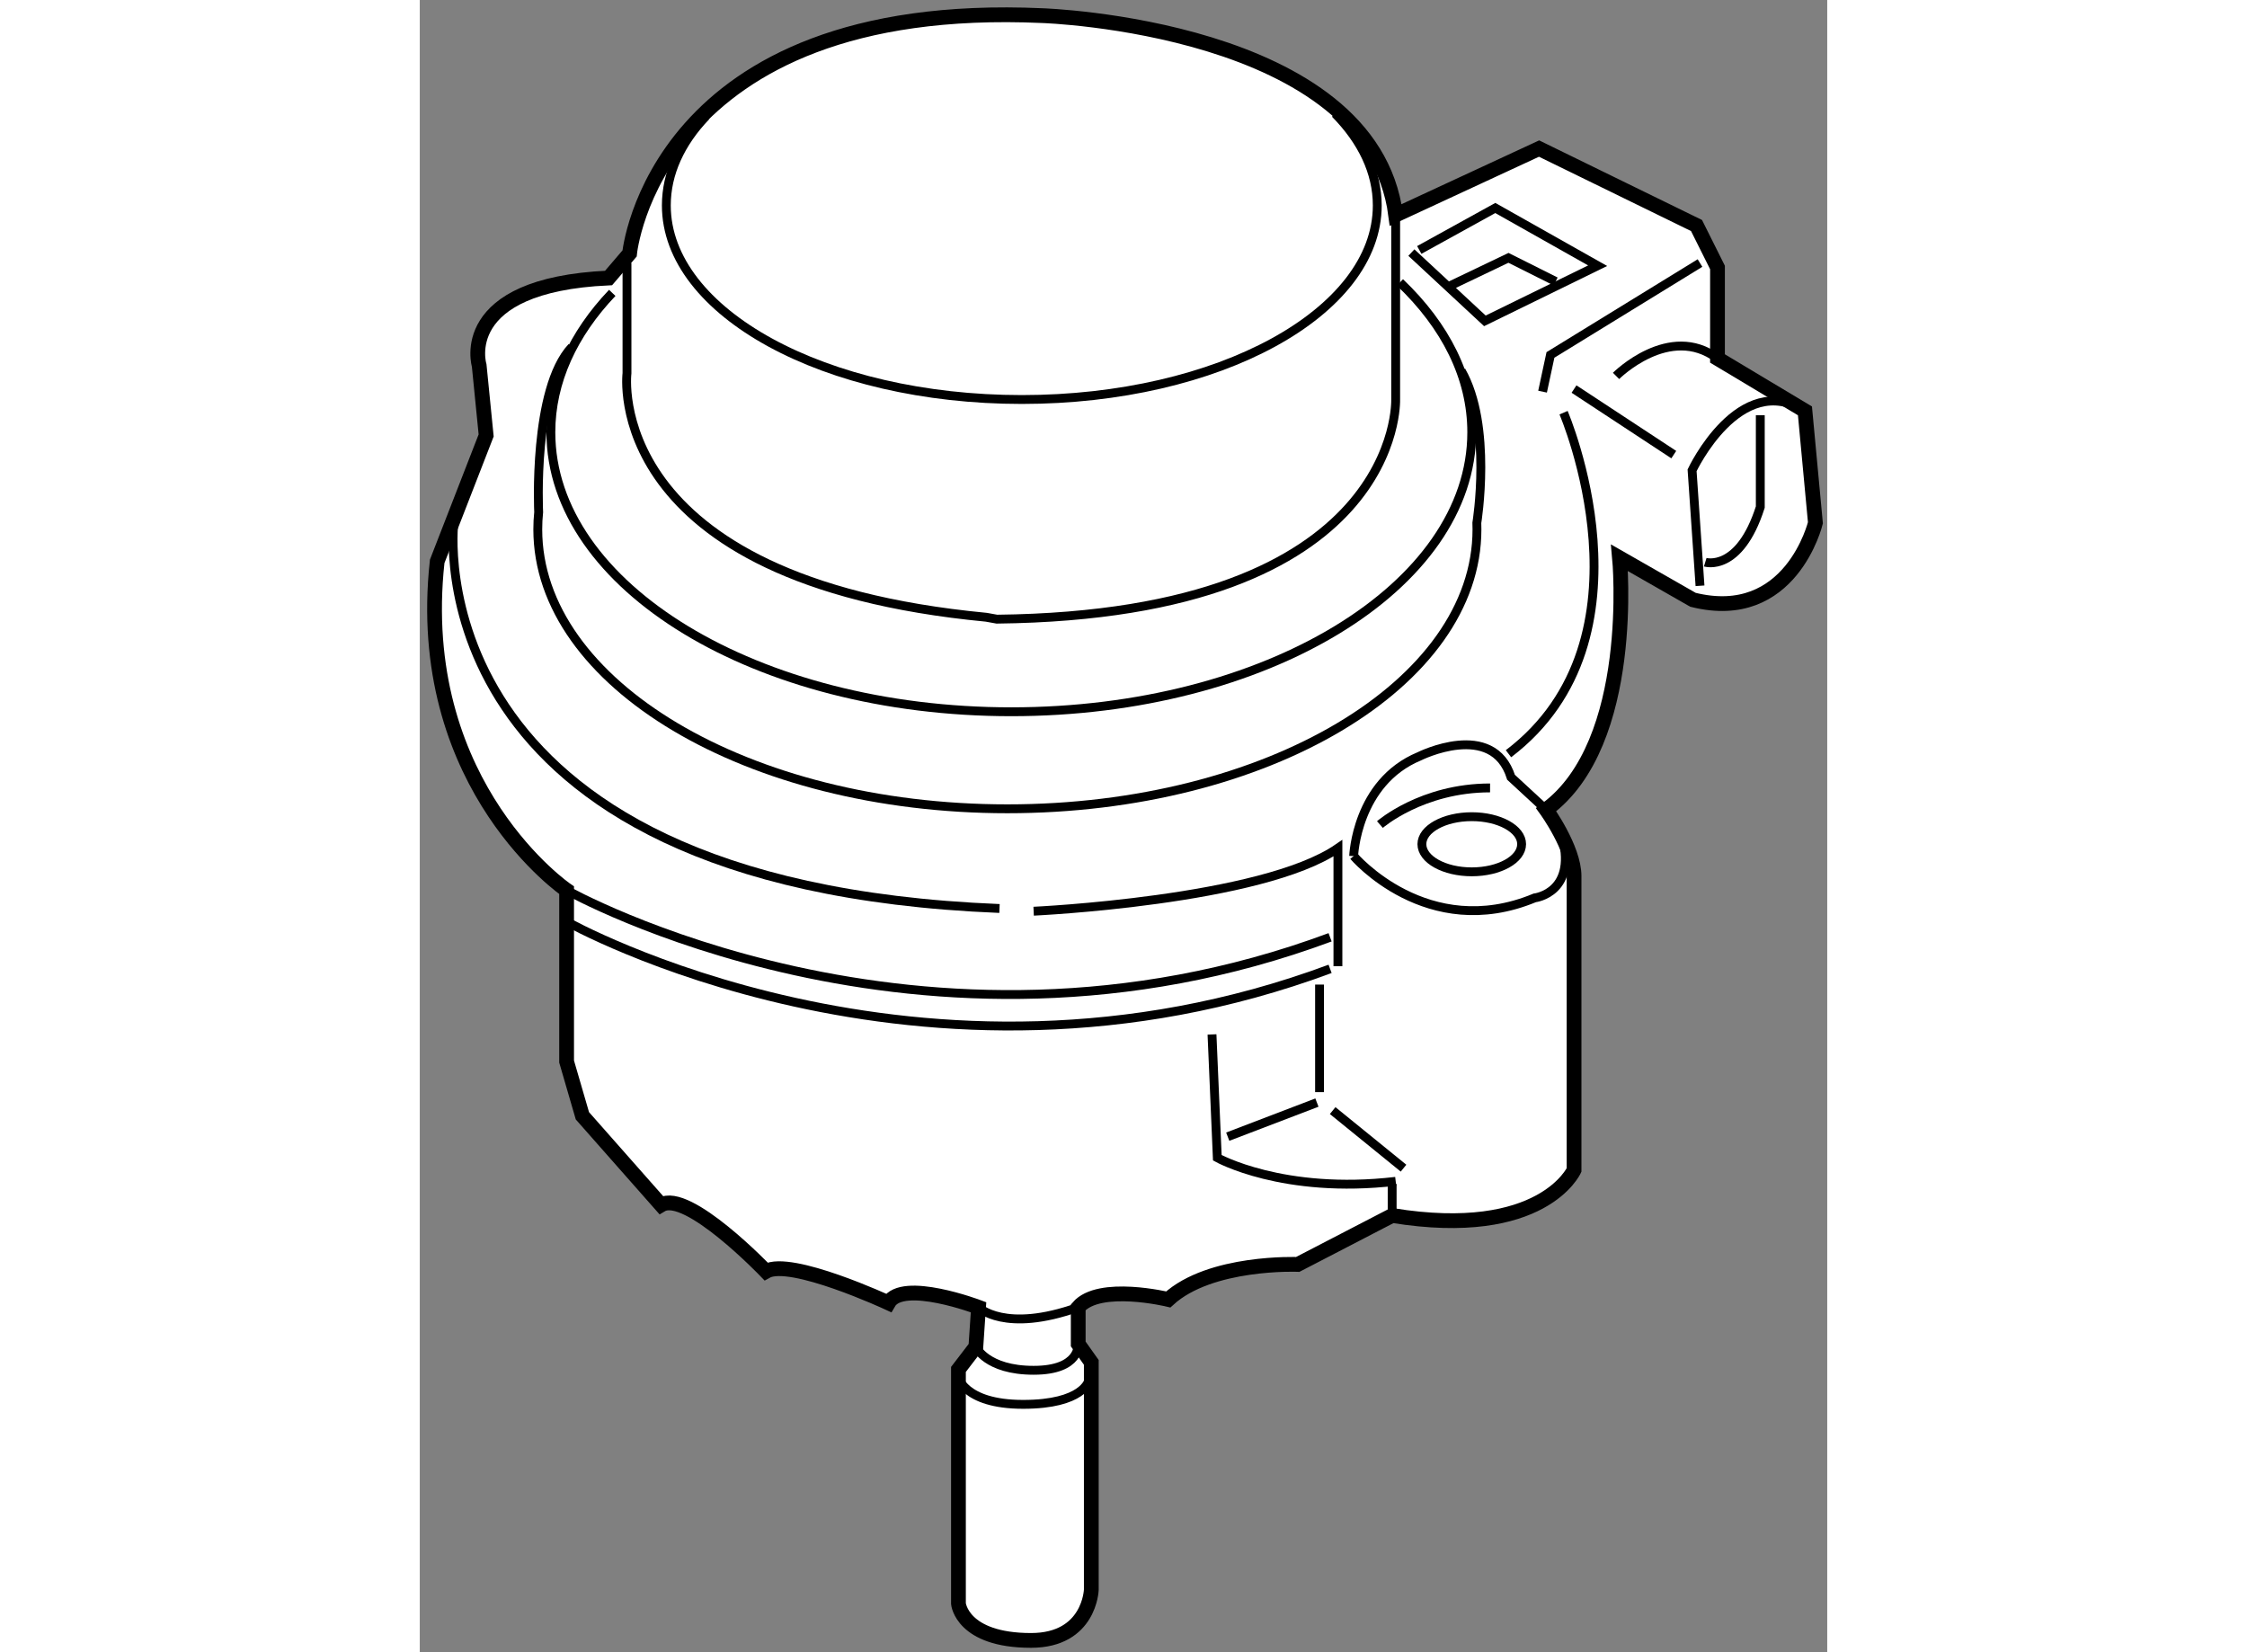 <?xml version="1.0" encoding="utf-8"?>
<!-- Generator: Adobe Illustrator 15.1.0, SVG Export Plug-In . SVG Version: 6.00 Build 0)  -->
<!DOCTYPE svg PUBLIC "-//W3C//DTD SVG 1.1//EN" "http://www.w3.org/Graphics/SVG/1.1/DTD/svg11.dtd">
<svg version="1.1" xmlns="http://www.w3.org/2000/svg" xmlns:xlink="http://www.w3.org/1999/xlink" x="0px" y="0px" width="244.8px"
	 height="180px" viewBox="168.034 43.162 47.648 55.934" enable-background="new 0 0 244.8 180" xml:space="preserve">
	
<rect x="168.034" y="43.162" width="47.648" height="55.934" fill="#808080" stroke="none"/>
	
<g><path fill="#FFFFFF" stroke="#000000" stroke-width="0.5" d="M173.005,79.1v-5.801c0,0-5.044-3.44-4.417-10.77
				c0.01-0.12,0.023-0.242,0.036-0.364l1.657-4.262l-0.236-2.37c0,0-0.83-2.724,4.381-2.96l0.711-0.831c0,0,0.83-8.644,13.975-8.051
				c0,0,11.13,0.355,11.961,6.75l4.854-2.25l5.33,2.605l0.71,1.421v3.08l2.961,1.774l0.354,3.791c0,0-0.826,3.434-4.145,2.605
				l-2.486-1.421c0,0,0.594,6.275-2.486,8.526c0,0,0.946,1.303,0.946,2.248c0,0.949,0,9.951,0,9.951s-1.065,2.369-6.157,1.539
				l-3.197,1.657c0,0-2.961-0.119-4.383,1.185c0,0-2.338-0.564-3.049,0.266v1.241l0.443,0.625v7.695c0,0-0.051,1.717-2.041,1.717
				c-2.342,0-2.457-1.244-2.457-1.244v-7.93l0.59-0.77l0.09-1.335c0,0-2.574-0.975-3.049-0.148c0,0-3.316-1.539-4.146-1.068
				c0,0-2.664-2.783-3.552-2.248l-2.664-3.018L173.005,79.1z"></path><path fill="none" stroke="#000000" stroke-width="0.3" d="M186.859,88.753c0,0,0.356,0.799,1.957,0.799
				c1.598,0,1.508-0.893,1.508-0.893"></path><path fill="none" stroke="#000000" stroke-width="0.3" d="M186.949,87.418c0,0,0.889,0.89,3.375,0"></path><path fill="none" stroke="#000000" stroke-width="0.3" d="M186.238,89.728c0,0,0.178,0.977,2.222,0.977
				c2.042,0,2.219-0.803,2.219-0.803"></path><path fill="none" stroke="#000000" stroke-width="0.3" d="M173.005,73.298c0,0,11.99,6.746,25.847,1.595"></path><path fill="none" stroke="#000000" stroke-width="0.3" d="M173.005,74.36c0,0,11.99,6.75,25.847,1.602"></path><path fill="none" stroke="#000000" stroke-width="0.3" d="M199.022,47.007c0.911,0.926,1.427,1.985,1.427,3.109
				c0,3.628-5.389,6.571-12.035,6.571c-6.645,0-12.033-2.942-12.033-6.571c0-1.088,0.481-2.113,1.336-3.015"></path><path fill="none" stroke="#000000" stroke-width="0.3" d="M175.049,52.067v3.731c0,0-0.89,7.017,12.167,8.261l0.354,0.064
				c13.768-0.153,13.502-7.438,13.502-7.438v-6.246"></path><path fill="none" stroke="#000000" stroke-width="0.3" d="M201.217,52.723c1.539,1.466,2.431,3.207,2.431,5.073
				c0,5.226-6.979,9.462-15.589,9.462c-8.607,0-15.587-4.236-15.587-9.462c0-1.717,0.757-3.33,2.078-4.719"></path><path fill="none" stroke="#000000" stroke-width="0.3" d="M203.291,55.712c1.066,1.864,0.529,5.15,0.529,5.15
				c0.002,0.074,0.004,0.148,0.004,0.223c0,5.221-7.117,9.458-15.898,9.458c-8.779,0-15.897-4.237-15.897-9.458
				c0-0.197,0.009-0.393,0.03-0.585c0,0-0.207-4.167,1.123-5.588"></path><path fill="none" stroke="#000000" stroke-width="0.3" d="M169.187,60.862c0,0-1.511,12.257,18.473,13.056"></path><path fill="none" stroke="#000000" stroke-width="0.3" d="M188.816,74.01c0,0,7.725-0.358,10.301-2.134v3.996"></path><path fill="none" stroke="#000000" stroke-width="0.3" d="M206.756,57.133c0,0,3.285,7.637-1.865,11.545"></path><path fill="none" stroke="#000000" stroke-width="0.3" d="M211.375,62.993l-0.268-3.909c0,0,1.6-3.403,3.82-2.013"></path><polyline fill="none" stroke="#000000" stroke-width="0.3" points="206.045,56.421 206.312,55.178 211.375,52.067 		"></polyline><polyline fill="none" stroke="#000000" stroke-width="0.3" points="201.871,51.624 204.445,50.203 207.91,52.157 204.092,54.024 
				201.604,51.713 		"></polyline><polyline fill="none" stroke="#000000" stroke-width="0.3" points="202.848,52.868 204.891,51.891 206.488,52.691 		"></polyline><path fill="none" stroke="#000000" stroke-width="0.3" d="M205.336,71.739c0,0.519-0.758,0.938-1.688,0.938
				s-1.688-0.419-1.688-0.938c0-0.511,0.757-0.929,1.688-0.929S205.336,71.228,205.336,71.739z"></path><path fill="none" stroke="#000000" stroke-width="0.3" d="M199.65,72.142c0,0,0.09-2.49,2.221-3.375c0,0,2.486-1.246,3.107,0.709
				l1.186,1.096"></path><path fill="none" stroke="#000000" stroke-width="0.3" d="M199.65,72.142c0,0,2.486,2.929,6.129,1.417c0,0,1.51-0.174,0.887-2.216
				"></path><path fill="none" stroke="#000000" stroke-width="0.3" d="M194.854,78.182l0.18,4.174c0,0,2.219,1.246,6.039,0.799"></path><line fill="none" stroke="#000000" stroke-width="0.3" x1="198.406" y1="80.489" x2="195.387" y2="81.643"></line><line fill="none" stroke="#000000" stroke-width="0.3" x1="198.939" y1="80.76" x2="201.338" y2="82.709"></line><line fill="none" stroke="#000000" stroke-width="0.3" x1="198.495" y1="80.135" x2="198.495" y2="76.494"></line><path fill="none" stroke="#000000" stroke-width="0.3" d="M200.539,71.076c0,0,1.421-1.24,3.729-1.24"></path><line fill="none" stroke="#000000" stroke-width="0.3" x1="200.953" y1="84.311" x2="200.953" y2="83.243"></line><path fill="none" stroke="#000000" stroke-width="0.3" d="M211.552,62.195c0,0,1.155,0.354,1.864-1.866V57.22"></path><line fill="none" stroke="#000000" stroke-width="0.3" x1="207.11" y1="56.333" x2="210.487" y2="58.553"></line><path fill="none" stroke="#000000" stroke-width="0.3" d="M208.533,55.888c0,0,1.806-1.807,3.434-0.591"></path></g>


</svg>